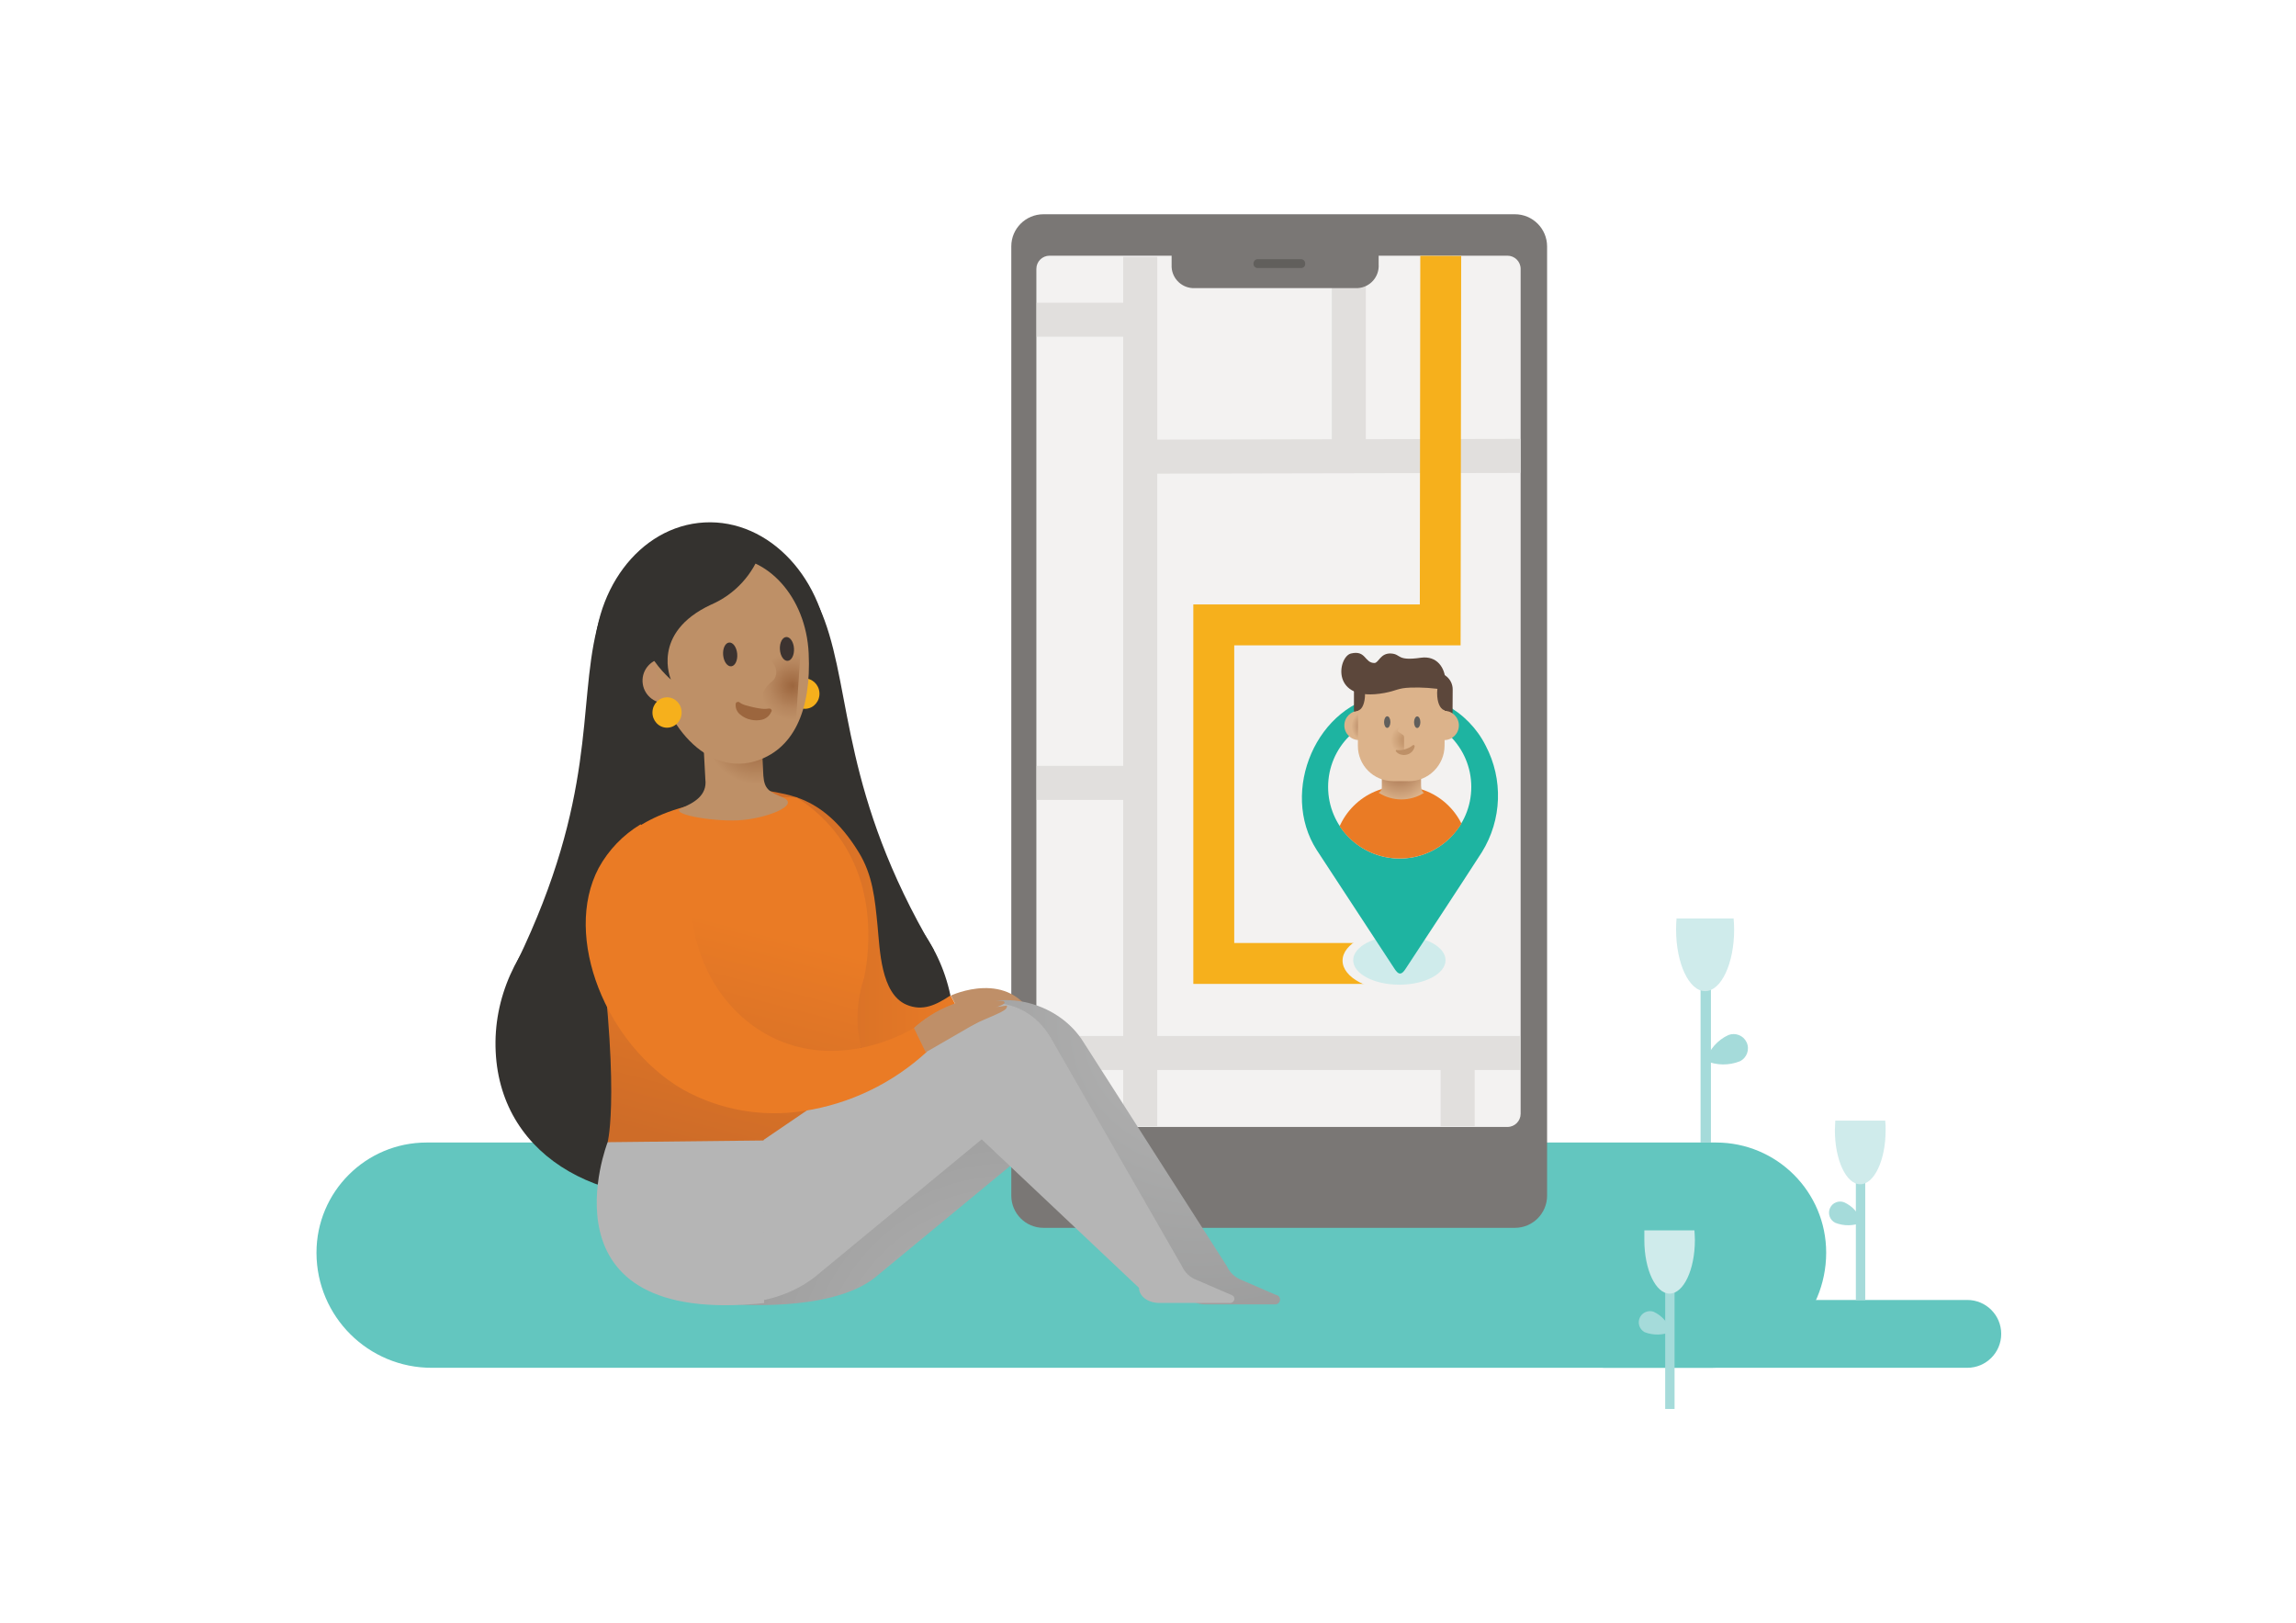 <?xml version="1.0" encoding="utf-8"?>
<!-- Generator: Adobe Illustrator 24.1.2, SVG Export Plug-In . SVG Version: 6.00 Build 0)  -->
<svg version="1.1" id="Layer_1" xmlns="http://www.w3.org/2000/svg" xmlns:xlink="http://www.w3.org/1999/xlink" x="0px" y="0px"
	 viewBox="0 0 348 246" style="enable-background:new 0 0 348 246;" xml:space="preserve">
<style type="text/css">
	.st0{fill:none;}
	.st1{fill:#A5DBDA;}
	.st2{fill:#EEEBE9;}
	.st3{fill:#CFEBEB;}
	.st4{fill:#F8DBBD;}
	.st5{fill:url(#SVGID_1_);}
	.st6{fill:url(#SVGID_2_);}
	.st7{fill:url(#SVGID_3_);}
	.st8{fill:url(#SVGID_4_);}
	.st9{fill:#1EB4A1;}
	.st10{fill:#FFFFFF;}
	.st11{fill:#E1DFDD;}
	.st12{fill:#CE6C28;}
	.st13{fill:#EA7B25;}
	.st14{fill:#DDBA97;}
	.st15{fill:url(#SVGID_5_);}
	.st16{fill:#A181BB;}
	.st17{fill:#34322F;}
	.st18{fill:#B5B1AB;}
	.st19{clip-path:url(#SVGID_7_);}
	.st20{fill:url(#SVGID_8_);}
	.st21{fill:#F68723;}
	.st22{fill:url(#SVGID_9_);}
	.st23{fill:url(#SVGID_10_);}
	.st24{fill:#BF8F67;}
	.st25{fill:#DEB996;}
	.st26{fill:url(#SVGID_11_);}
	.st27{opacity:0.75;fill:url(#SVGID_12_);enable-background:new    ;}
	.st28{fill:#33332F;}
	.st29{fill:url(#SVGID_13_);}
	.st30{fill:url(#SVGID_14_);}
	.st31{fill:#8BC242;}
	.st32{fill:url(#SVGID_15_);}
	.st33{fill:#9B653E;}
	.st34{fill:url(#SVGID_16_);}
	.st35{clip-path:url(#SVGID_18_);}
	.st36{fill:url(#SVGID_19_);}
	.st37{clip-path:url(#SVGID_21_);}
	.st38{clip-path:url(#SVGID_23_);}
	.st39{fill:#63C6BF;}
	.st40{fill:#7A7775;}
	.st41{fill:#F3F2F1;}
	.st42{fill:#F6B01C;}
	.st43{fill:#DCB38B;}
	.st44{clip-path:url(#SVGID_25_);}
	.st45{fill:#5C473B;}
	.st46{fill:url(#SVGID_26_);}
	.st47{fill:url(#SVGID_27_);}
	.st48{fill:#615F5C;}
	.st49{fill:url(#SVGID_28_);}
	.st50{fill:#BE9067;}
	.st51{fill:#8C8DC4;}
	.st52{fill:url(#SVGID_29_);}
	.st53{fill:url(#SVGID_30_);}
	.st54{fill:#BF8F68;}
	.st55{fill:url(#SVGID_31_);}
	.st56{fill:#3C3330;}
	.st57{fill:url(#SVGID_32_);}
	.st58{fill:url(#SVGID_33_);}
	.st59{fill:url(#SVGID_34_);}
	.st60{fill:#B5B5B5;}
	.st61{fill:#9C663E;}
	.st62{fill:url(#SVGID_35_);}
	.st63{fill:#5B473E;}
	.st64{fill:url(#SVGID_36_);}
	.st65{fill:url(#SVGID_37_);}
	.st66{fill:#BC8F6B;}
	.st67{fill:url(#SVGID_38_);}
	.st68{fill:#9B6743;}
	.st69{fill:url(#SVGID_39_);}
	.st70{fill:url(#SVGID_40_);}
	.st71{fill:#5B463A;}
	.st72{fill:url(#SVGID_41_);}
	.st73{opacity:0.5;}
	.st74{fill:url(#SVGID_42_);}
	.st75{opacity:0.8;}
	.st76{fill:url(#SVGID_43_);}
	.st77{fill:#C95328;}
	.st78{fill:#99CEC8;}
	.st79{fill:url(#SVGID_44_);}
	.st80{fill:url(#SVGID_45_);}
	.st81{fill:url(#SVGID_46_);}
	.st82{fill:#CCE9E4;}
	.st83{fill-rule:evenodd;clip-rule:evenodd;fill:#B5B1AB;}
	.st84{fill:#FAF9F8;}
	.st85{fill:#CEEBEB;}
	.st86{fill:url(#SVGID_47_);}
	.st87{fill:url(#SVGID_48_);}
	.st88{fill:#343330;}
	.st89{fill:#A6DBDB;}
	.st90{fill:#9B6844;}
	.st91{fill:#EA7C27;}
	.st92{fill:url(#SVGID_49_);}
	.st93{fill:#DEB997;}
	.st94{fill:url(#SVGID_50_);}
	.st95{fill:#353330;}
	.st96{fill:#F2EDEB;}
	.st97{fill:#1F2020;}
	.st98{fill:#CE6D28;}
	.st99{fill:url(#SVGID_51_);}
	.st100{fill:#F7DBBD;}
	.st101{fill:#F4BACD;}
	.st102{fill:#EF4981;}
	.st103{fill:url(#SVGID_52_);}
	.st104{fill:url(#SVGID_53_);}
	.st105{fill:#3D3431;}
	.st106{fill:url(#SVGID_54_);}
	.st107{fill:url(#SVGID_55_);}
	.st108{fill:#B6B2AB;}
	.st109{fill:#20B4A0;}
</style>
<g>
	<path class="st39" d="M64.66,173.15h195.44c9.22,0,16.69,7.47,16.69,16.69l0,0c0,9.63-7.8,17.44-17.43,17.45H65.49
		c-9.64,0.04-17.48-7.74-17.52-17.38c0-0.02,0-0.05,0-0.07l0,0C47.97,180.62,55.44,173.15,64.66,173.15
		C64.66,173.15,64.66,173.15,64.66,173.15z"/>
	<path class="st39" d="M243.18,197.01h55c2.84,0,5.14,2.3,5.14,5.14v0c0,2.84-2.3,5.14-5.14,5.14h-55c-2.84,0-5.14-2.3-5.14-5.14v0
		C238.04,199.31,240.34,197.01,243.18,197.01z"/>
	<path class="st40" d="M158.16,32.47h71.45c2.7,0,4.88,2.19,4.88,4.88V181.2c0,2.7-2.19,4.88-4.88,4.88h-71.45
		c-2.7,0-4.88-2.19-4.88-4.88V37.35C153.27,34.65,155.46,32.47,158.16,32.47z"/>
	<path class="st41" d="M159.08,38.75h69.4c1.1,0,2,0.89,2,2v128.04c0,1.1-0.89,2-2,2h-69.4c-1.1,0-2-0.89-2-2V40.75
		C157.08,39.64,157.98,38.75,159.08,38.75z"/>
	<polygon class="st11" points="170.24,71.79 170.24,38.93 175.41,38.93 175.41,66.62 230.45,66.51 230.46,71.67 	"/>
	<polygon class="st42" points="211.69,149.11 180.87,149.11 180.87,91.6 215.2,91.6 215.27,38.77 221.47,38.79 221.38,97.8 
		187.07,97.8 187.07,142.91 211.69,142.91 	"/>
	<ellipse class="st41" cx="212.19" cy="145.58" rx="8.7" ry="4.63"/>
	<ellipse class="st3" cx="212.1" cy="145.52" rx="7" ry="3.71"/>
	<path class="st9" d="M211.95,105.12c1.03-0.01,2.06,0.08,3.07,0.28c1.45,0.28,2.84,0.77,4.16,1.44c2.58,1.39,4.68,3.54,6,6.16
		c2.68,5.1,2.47,11.24-0.57,16.14c-3.77,5.84-7.63,11.68-11.46,17.52c-0.72,1.17-1.17,1.17-1.89,0
		c-3.88-5.94-7.79-11.87-11.68-17.83c-5.7-8.86,0-22.33,10.51-23.58C210.75,105.19,211.36,105.14,211.95,105.12z M211.95,124.68
		c3.55,0.07,6.49-2.76,6.56-6.31c0.07-3.55-2.76-6.49-6.31-6.56c-3.52-0.07-6.43,2.7-6.56,6.21c-0.15,3.53,2.59,6.5,6.11,6.65
		c0.08,0,0.16,0.01,0.24,0.01H211.95z"/>
	<circle class="st41" cx="212.15" cy="119.26" r="10.85"/>
	<path class="st43" d="M216.53,120.23c-0.42,0.88-2.17,1.49-4.04,1.49c-1.48,0.13-2.94-0.45-3.94-1.55
		c1.25-0.18,4.11-0.46,4.11-0.46C213.96,119.81,215.25,119.98,216.53,120.23z"/>
	<g>
		<defs>
			<circle id="SVGID_24_" cx="212.15" cy="119.2" r="10.91"/>
		</defs>
		<clipPath id="SVGID_1_">
			<use xlink:href="#SVGID_24_"  style="overflow:visible;"/>
		</clipPath>
		<g style="clip-path:url(#SVGID_1_);">
			<path class="st13" d="M212.37,119.15L212.37,119.15c5.63,0,10.2,4.56,10.2,10.2v4.16c0,5.63-4.56,10.2-10.2,10.2l0,0
				c-5.63,0-10.2-4.56-10.2-10.2v-4.16C202.18,123.72,206.74,119.15,212.37,119.15z"/>
		</g>
	</g>
	<path class="st45" d="M220.15,109.7l-14.93-0.08l0,0l0.03-5.2c0.01-1.41,1.16-2.55,2.57-2.54l0,0l9.82,0.05
		c1.41,0.01,2.55,1.16,2.54,2.57c0,0,0,0,0,0l-0.03,5.2L220.15,109.7z"/>
	
		<radialGradient id="SVGID_2_" cx="-371.973" cy="93.029" r="5.057" gradientTransform="matrix(1 0 0 1.22 584.17 1.92)" gradientUnits="userSpaceOnUse">
		<stop  offset="0" style="stop-color:#935C39"/>
		<stop  offset="1" style="stop-color:#DCB38B"/>
	</radialGradient>
	<path class="st6" d="M215.36,113.02h-5.92v6.31c0,0.34-0.19,0.64-0.48,0.81c2.1,1.35,4.8,1.35,6.9,0c-0.26,0-0.47-0.54-0.47-1.07
		L215.36,113.02z"/>
	<circle class="st43" cx="218.9" cy="109.94" r="2.22"/>
	
		<radialGradient id="SVGID_3_" cx="207.326" cy="137.935" r="2.476" gradientTransform="matrix(1 0 0 -1 0 248)" gradientUnits="userSpaceOnUse">
		<stop  offset="0" style="stop-color:#935C39"/>
		<stop  offset="0.11" style="stop-color:#9B6643"/>
		<stop  offset="0.71" style="stop-color:#C99D77"/>
		<stop  offset="1" style="stop-color:#DCB38B"/>
	</radialGradient>
	<circle class="st7" cx="205.98" cy="109.94" r="2.22"/>
	<path class="st43" d="M213.52,118.39l-2.41-0.01c-2.94-0.02-5.31-2.41-5.3-5.36l0.04-7.31c0.01-1.63,1.33-2.94,2.96-2.93l0,0
		l7.32,0.04c1.59,0.01,2.87,1.3,2.86,2.89v0l-0.04,7.31c-0.02,2.98-2.45,5.38-5.43,5.37C213.53,118.39,213.52,118.39,213.52,118.39z
		"/>
	<path class="st45" d="M209.83,105.02c1.89-0.35,2.01-0.74,3.9-0.81c1.8-0.07,3.59,0.06,5.36,0.37v-1.4c-0.07-2-1.3-3.84-3.73-3.5
		c-3.74,0.54-2.93-0.55-4.53-0.64c-1.6-0.09-1.86,1.41-2.5,1.44c-1.54,0-1.26-1.99-3.57-1.44
		C202.77,99.53,201.56,106.54,209.83,105.02z"/>
	
		<ellipse transform="matrix(5.585019e-03 -1 1 5.585019e-03 104.154 323.637)" class="st48" cx="214.8" cy="109.45" rx="0.88" ry="0.48"/>
	
		<radialGradient id="SVGID_4_" cx="329.371" cy="97.957" r="2.663" gradientTransform="matrix(0.97 0.02 0.01 -0.88 -107.127 191.771)" gradientUnits="userSpaceOnUse">
		<stop  offset="0" style="stop-color:#BE9067"/>
		<stop  offset="0.38" style="stop-color:#C69970"/>
		<stop  offset="1" style="stop-color:#DCB38B"/>
	</radialGradient>
	<path class="st8" d="M209.66,114.44h3.15v-2.73c0-0.15-0.07-0.28-0.2-0.36l-0.62-0.42c-0.13-0.08-0.18-0.25-0.1-0.38
		c0.01-0.01,0.01-0.02,0.02-0.02l0.55-0.83c0.13-0.2,0.2-0.44,0.2-0.68v-2.97h-3.15L209.66,114.44z"/>
	<path class="st45" d="M219.54,103.14c0,0-1.65-0.81-1.72,1.85c0,1.58,0.48,2.34,0.96,2.59c0.23,0.11,0.48,0.17,0.74,0.19
		L219.54,103.14z"/>
	<path class="st45" d="M205.25,103.3c0,0,1.58-0.79,1.65,1.8c0,1.54-0.47,2.34-0.92,2.53c-0.22,0.11-0.46,0.17-0.71,0.19
		L205.25,103.3z"/>
	
		<ellipse transform="matrix(5.585019e-03 -1 1 5.585019e-03 99.646 319.08)" class="st48" cx="210.26" cy="109.44" rx="0.88" ry="0.48"/>
	<path class="st50" d="M214.42,113.11c-0.11,0.61-0.57,1.1-1.17,1.25c-0.29,0.08-0.6,0.08-0.89,0c-0.3-0.06-0.57-0.23-0.76-0.47
		c-0.06-0.06-0.06-0.16,0-0.22c0.03-0.02,0.07-0.02,0.11,0l0,0c0.22,0.02,0.44,0.02,0.65,0c0.2-0.02,0.4-0.06,0.6-0.12
		c0.42-0.12,0.82-0.32,1.17-0.6l0,0c0.06-0.06,0.16-0.06,0.22,0C214.4,112.99,214.43,113.05,214.42,113.11z"/>
	<rect x="157.13" y="45.87" class="st11" width="15.92" height="5.16"/>
	<rect x="170.24" y="67.63" class="st11" width="5.16" height="103.06"/>
	<rect x="157.13" y="116.07" class="st11" width="16.37" height="5.16"/>
	<rect x="157.13" y="157" class="st11" width="73.23" height="5.16"/>
	<rect x="218.35" y="158.69" class="st11" width="5.16" height="11.99"/>
	<rect x="201.86" y="38.59" class="st11" width="5.16" height="30.61"/>
	<path class="st40" d="M205.82,43.66h-25.1c-1.82-0.12-3.22-1.68-3.14-3.5v-1.92c0-0.92,0.75-1.67,1.67-1.67c0,0,0.01,0,0.01,0
		h28.03c0.92,0,1.67,0.75,1.67,1.67c0,0,0,0.01,0,0.01v1.82C209.08,41.93,207.68,43.53,205.82,43.66z"/>
	<path class="st48" d="M197.24,40.62h-6.67c-0.34-0.03-0.6-0.32-0.58-0.67l0,0c-0.01-0.34,0.24-0.63,0.58-0.67h6.67
		c0.34,0.03,0.6,0.32,0.58,0.67l0,0c0.04,0.33-0.19,0.62-0.52,0.66C197.28,40.62,197.26,40.62,197.24,40.62z"/>
	<rect x="281.29" y="173.17" class="st1" width="1.42" height="23.85"/>
	<path class="st1" d="M279.52,182.21c1.29,0.59,2.26,1.7,2.69,3.05c-1.28,0.55-2.73,0.57-4.03,0.06c-0.84-0.4-1.2-1.41-0.8-2.26
		C277.76,182.26,278.69,181.89,279.52,182.21z"/>
	<path class="st3" d="M285.74,169.83L285.74,169.83h-7.57c0,0.48-0.06,0.97-0.06,1.47c0,4.51,1.72,8.18,3.84,8.18
		s3.85-3.66,3.85-8.18C285.81,170.81,285.79,170.32,285.74,169.83z"/>
	<rect x="257.75" y="147.15" class="st1" width="1.57" height="26.01"/>
	<path class="st1" d="M261.97,156.86c-1.65,0.76-2.89,2.18-3.43,3.91c1.64,0.7,3.5,0.73,5.16,0.07c1.08-0.52,1.54-1.82,1.02-2.9
		C264.23,156.92,263.03,156.45,261.97,156.86z"/>
	<path class="st3" d="M262.76,139.19L262.76,139.19h-8.65c-0.05,0.55-0.07,1.11-0.07,1.68c0,5.15,1.97,9.34,4.4,9.34
		s4.4-4.18,4.4-9.34C262.84,140.31,262.8,139.75,262.76,139.19z"/>
	<rect x="252.39" y="189.79" class="st1" width="1.42" height="23.74"/>
	<path class="st1" d="M250.62,198.79c1.28,0.59,2.25,1.69,2.66,3.04c-1.28,0.54-2.71,0.56-4.01,0.06c-0.82-0.45-1.13-1.47-0.68-2.3
		C248.99,198.87,249.84,198.53,250.62,198.79z"/>
	<path class="st3" d="M256.82,186.46L256.82,186.46h-7.59c0,0.48,0,0.97,0,1.47c0,4.48,1.72,8.12,3.83,8.12s3.83-3.63,3.83-8.12
		C256.88,187.44,256.86,186.95,256.82,186.46z"/>
	<path class="st17" d="M78.39,145.7c12.06-24.96,9.18-38.54,12.06-50.32c4.67-18.91,27.6-20.19,34.52-1.39
		c4.12,11.19,2.71,26.43,16.51,49.89C144.4,148.95,75.07,152.55,78.39,145.7z"/>
	<path class="st17" d="M75.13,159.39c0.78,16.35,16.85,24.87,35.94,21.41c19.08-3.46,34.14-10.92,33.56-25.3
		c-0.71-17.32-16.46-28.33-35.83-27.4S74.34,143.04,75.13,159.39z"/>
	
		<ellipse transform="matrix(0.999 -0.054 0.054 0.999 -5.279 5.981)" class="st17" cx="107.88" cy="100.53" rx="17.88" ry="21.43"/>
	
		<linearGradient id="SVGID_5_" gradientUnits="userSpaceOnUse" x1="116.58" y1="107.864" x2="147.016" y2="107.864" gradientTransform="matrix(1 0 0 -1 -0.68 247.51)">
		<stop  offset="0" style="stop-color:#CE6C28"/>
		<stop  offset="1" style="stop-color:#EA7B25"/>
	</linearGradient>
	<path class="st15" d="M115.9,119.65c2.16,0.92,8.4,0,14.23,9.47c2.16,3.5,2.48,7.11,2.88,11.22c0.35,3.5,0.47,10.24,4.37,11.92
		c2.5,1.07,4.57,0,6.68-1.4c0.9,1.48,1.37,2.97,2.34,4.45c0,0-15.63,10.28-19.28-0.89"/>
	
		<linearGradient id="SVGID_7_" gradientUnits="userSpaceOnUse" x1="107.402" y1="73.482" x2="115.905" y2="106.464" gradientTransform="matrix(1 0 0 -1 -0.68 247.51)">
		<stop  offset="0" style="stop-color:#CE6C28"/>
		<stop  offset="1" style="stop-color:#EA7B25"/>
	</linearGradient>
	<path style="fill:url(#SVGID_7_);" d="M120.76,120.87c2.18,1.37,4.11,3.09,5.72,5.09c7.01,8.74,4.98,19.86,4.5,22.19
		c-0.8,2.38-1.13,4.9-0.97,7.4c0.36,4.45,2.17,8.67,5.16,11.98c0,0-28.43,21.55-43.07,5.56c0,0,2.14-7.94-2.06-37.29
		C90.04,135.84,89.61,119.3,120.76,120.87z"/>
	
		<ellipse transform="matrix(0.998 -0.063 0.063 0.998 -6.346 7.843)" class="st42" cx="121.96" cy="105.17" rx="2.21" ry="2.3"/>
	<path class="st54" d="M145.29,153.13l-1.17-2.25c0,0,8.95-4.22,12.7,3.61"/>
	
		<radialGradient id="SVGID_8_" cx="115.4" cy="136.487" r="7.767" gradientTransform="matrix(1 0 0 -1 -0.68 247.51)" gradientUnits="userSpaceOnUse">
		<stop  offset="0.21" style="stop-color:#9C663E"/>
		<stop  offset="1" style="stop-color:#BE9067"/>
	</radialGradient>
	<path class="st20" d="M106.91,118.12l-0.48-8.99l8.85-0.42l0.42,8.84c0.16,2.01,0.79,2.42,2.99,3.32c2.72,1.17-2.71,3.25-6.81,3.45
		s-10.69-0.99-8.56-1.87C105.14,121.69,107.21,120.56,106.91,118.12z"/>
	<path class="st54" d="M100.94,99.75l4.41,0.19l0,0l-0.29,6.81l0,0l-4.41-0.19c-1.88-0.08-3.34-1.67-3.26-3.55c0-0.01,0-0.02,0-0.04
		l0,0C97.49,101.11,99.08,99.68,100.94,99.75z"/>
	<path class="st50" d="M99.24,99.88c0.41,8.67,7.26,17.67,14.98,15.55c6.06-1.67,8.77-7.78,8.35-16.43
		c-0.42-8.65-6.38-14.83-12.66-14.54C103.64,84.74,98.82,91.23,99.24,99.88z"/>
	
		<ellipse transform="matrix(0.996 -0.087 0.087 0.996 -8.251 10.07)" class="st56" cx="110.74" cy="99.14" rx="1.07" ry="1.81"/>
	
		<radialGradient id="SVGID_9_" cx="9693.495" cy="153.065" r="4.929" gradientTransform="matrix(1 0.03 0.031 -1.05 -9578.068 -26.096)" gradientUnits="userSpaceOnUse">
		<stop  offset="0" style="stop-color:#9C663E"/>
		<stop  offset="0.15" style="stop-color:#A26D45"/>
		<stop  offset="0.68" style="stop-color:#B6865E"/>
		<stop  offset="1" style="stop-color:#BE9067"/>
	</radialGradient>
	<path class="st22" d="M113.98,90.99l0.49,4.67c0.26,1.86,1.19,3.56,2.62,4.78c0.65,0.66,0.76,1.69,0.26,2.48
		c-0.32,0.41-1.76,1.37-1.71,2.46l0.33,4.27l4.67-0.33l1-15.27c0-0.09-3.95-3.31-4.04-3.29L113.98,90.99z"/>
	<path class="st17" d="M115.42,83.28c-1.24,3.76-4.03,6.8-7.66,8.36c-9.19,4.29-6.07,11.35-6.07,11.35s-9.05-7.47-2.93-16.67
		S115.42,83.28,115.42,83.28z"/>
	
		<ellipse transform="matrix(0.028 -1 1 0.028 -9.707 205.979)" class="st42" cx="101.02" cy="107.98" rx="2.3" ry="2.21"/>
	
		<ellipse transform="matrix(0.998 -0.058 0.058 0.998 -5.483 7.052)" class="st56" cx="119.29" cy="98.41" rx="1.07" ry="1.81"/>
	
		<radialGradient id="SVGID_10_" cx="153.697" cy="38.438" r="95.503" gradientTransform="matrix(1 0 0 -1 -0.68 247.51)" gradientUnits="userSpaceOnUse">
		<stop  offset="0" style="stop-color:#B5B5B5"/>
		<stop  offset="1" style="stop-color:#828282"/>
	</radialGradient>
	<path class="st23" d="M146.36,154.35l-44.38,34.38l8.75,8.9c0,0,15.1,1.39,21.89-4.02l25.16-20.77
		C157.77,172.85,152.92,149.3,146.36,154.35z"/>
	
		<radialGradient id="SVGID_11_" cx="182.428" cy="92.164" r="144.019" gradientTransform="matrix(1 0 0 -1 -0.68 247.51)" gradientUnits="userSpaceOnUse">
		<stop  offset="0" style="stop-color:#B5B5B5"/>
		<stop  offset="1" style="stop-color:#676868"/>
	</radialGradient>
	<path class="st26" d="M193.39,196.24l-5.24-2.27c-0.98-0.38-1.77-1.13-2.2-2.09l-21.68-33.87c-3.94-6.46-13.55-8.74-19.86-3.68
		l11.38,18.52l23.81,22.55c0,1.17,1.32,2.28,3.06,2.28h10.51c0.4,0.06,0.77-0.22,0.83-0.62
		C194.07,196.67,193.79,196.29,193.39,196.24L193.39,196.24z"/>
	<path class="st60" d="M186.62,196.24l-5.26-2.27c-0.98-0.37-1.78-1.11-2.21-2.07l-19.98-34.78c-3.94-6.46-11.81-6.63-18.15-1.58
		l-25.22,17.17l-16.92,20.73c6.77,5.41,17.94,5.41,24.73,0l25.18-20.77l23.85,22.51c0,1.23,1.31,2.28,3.06,2.28h10.51
		C187.05,197.64,187.49,196.57,186.62,196.24z"/>
	<path class="st60" d="M115.68,172.84L92.1,173.1c0,0-11,28.03,23.71,24.38L115.68,172.84z"/>
	<path class="st13" d="M105.06,132.34c-1.67,10.87,3.73,21.2,12.68,25.2c10.09,4.5,19.86-1.17,20.79-1.75l1.96,3.6
		c-5.2,4.79-11.7,7.92-18.69,8.98c-6.3,0.99-12.75-0.16-18.33-3.27c-11.55-6.74-18.25-23.11-12.73-33.56
		c1.5-2.73,3.69-5.01,6.35-6.61L105.06,132.34z"/>
	<path class="st54" d="M139.06,156.22c0.07,0,0.18-0.15,0.23-0.2s0.44-0.37,0.67-0.54c0.78-0.59,1.59-1.14,2.44-1.62
		c1.36-0.79,2.82-1.39,4.33-1.8c0.77-0.19,1.55-0.3,2.34-0.35c0.99-0.15,1.99-0.15,2.98,0c0.08,0.02,0.14,0.06,0.19,0.13
		c0.07,0.12,0,0.25-0.14,0.33c-0.5,0.29-1.04,0.48-1.61,0.57c-0.41,0.12-0.83,0.2-1.25,0.25c-1.93,0.12-0.09,0-0.09,0L139.06,156.22
		z"/>
	<path class="st54" d="M140.15,156.86c0.07,0,0.16-0.14,0.22-0.19c0.06-0.05,0.43-0.35,0.67-0.51c0.74-0.57,1.52-1.08,2.34-1.54
		c1.34-0.74,2.77-1.29,4.25-1.65c0.84-0.19,1.69-0.32,2.55-0.39c0.36,0,0.74,0,1.09,0s0.77-0.14,1.17-0.16
		c0.05-0.03,0.12-0.03,0.18,0c0.02,0.05,0.02,0.1,0,0.15c-0.05,0.22-0.19,0.4-0.39,0.51c-0.28,0.19-0.58,0.35-0.89,0.49
		c-1.26,0.61-2.57,1.07-3.81,1.72c-0.24,0.14-0.51,0.23-0.79,0.27c-0.12-0.02-0.25-0.02-0.37,0c-0.15,0-0.29,0.14-0.43,0.2
		c-1.25,0.58-2.55,1.04-3.88,1.4C141.66,157.31,140.23,157.69,140.15,156.86z"/>
	<path class="st61" d="M116.89,107.9c-0.26,0.59-0.78,1.02-1.4,1.17c-0.56,0.13-1.14,0.13-1.69,0c-0.56-0.11-1.09-0.36-1.53-0.72
		c-0.55-0.38-0.84-1.04-0.76-1.71c0.03-0.17,0.19-0.29,0.36-0.26c0,0,0.01,0,0.01,0h0.13l0.15,0.12c0.29,0.19,0.61,0.33,0.95,0.41
		c0.35,0.09,0.71,0.2,1.09,0.28c0.37,0.08,0.74,0.15,1.1,0.2c0.39,0.06,0.78,0.06,1.17,0h0.09c0.19-0.04,0.37,0.09,0.41,0.28
		c0,0,0,0,0,0C116.97,107.75,116.94,107.84,116.89,107.9z"/>
	<path class="st54" d="M140.31,159.48l-1.78-3.67c0,0,6.68-6.62,13.03-2.83"/>
	<path class="st54" d="M138.53,155.81c0,0,6.27-5.84,12.52-4.15c-0.75,0.63-1.69,0.98-2.67,0.98c-1.87,0.11-0.09,0-0.09,0
		L138.53,155.81z"/>
</g>
</svg>
